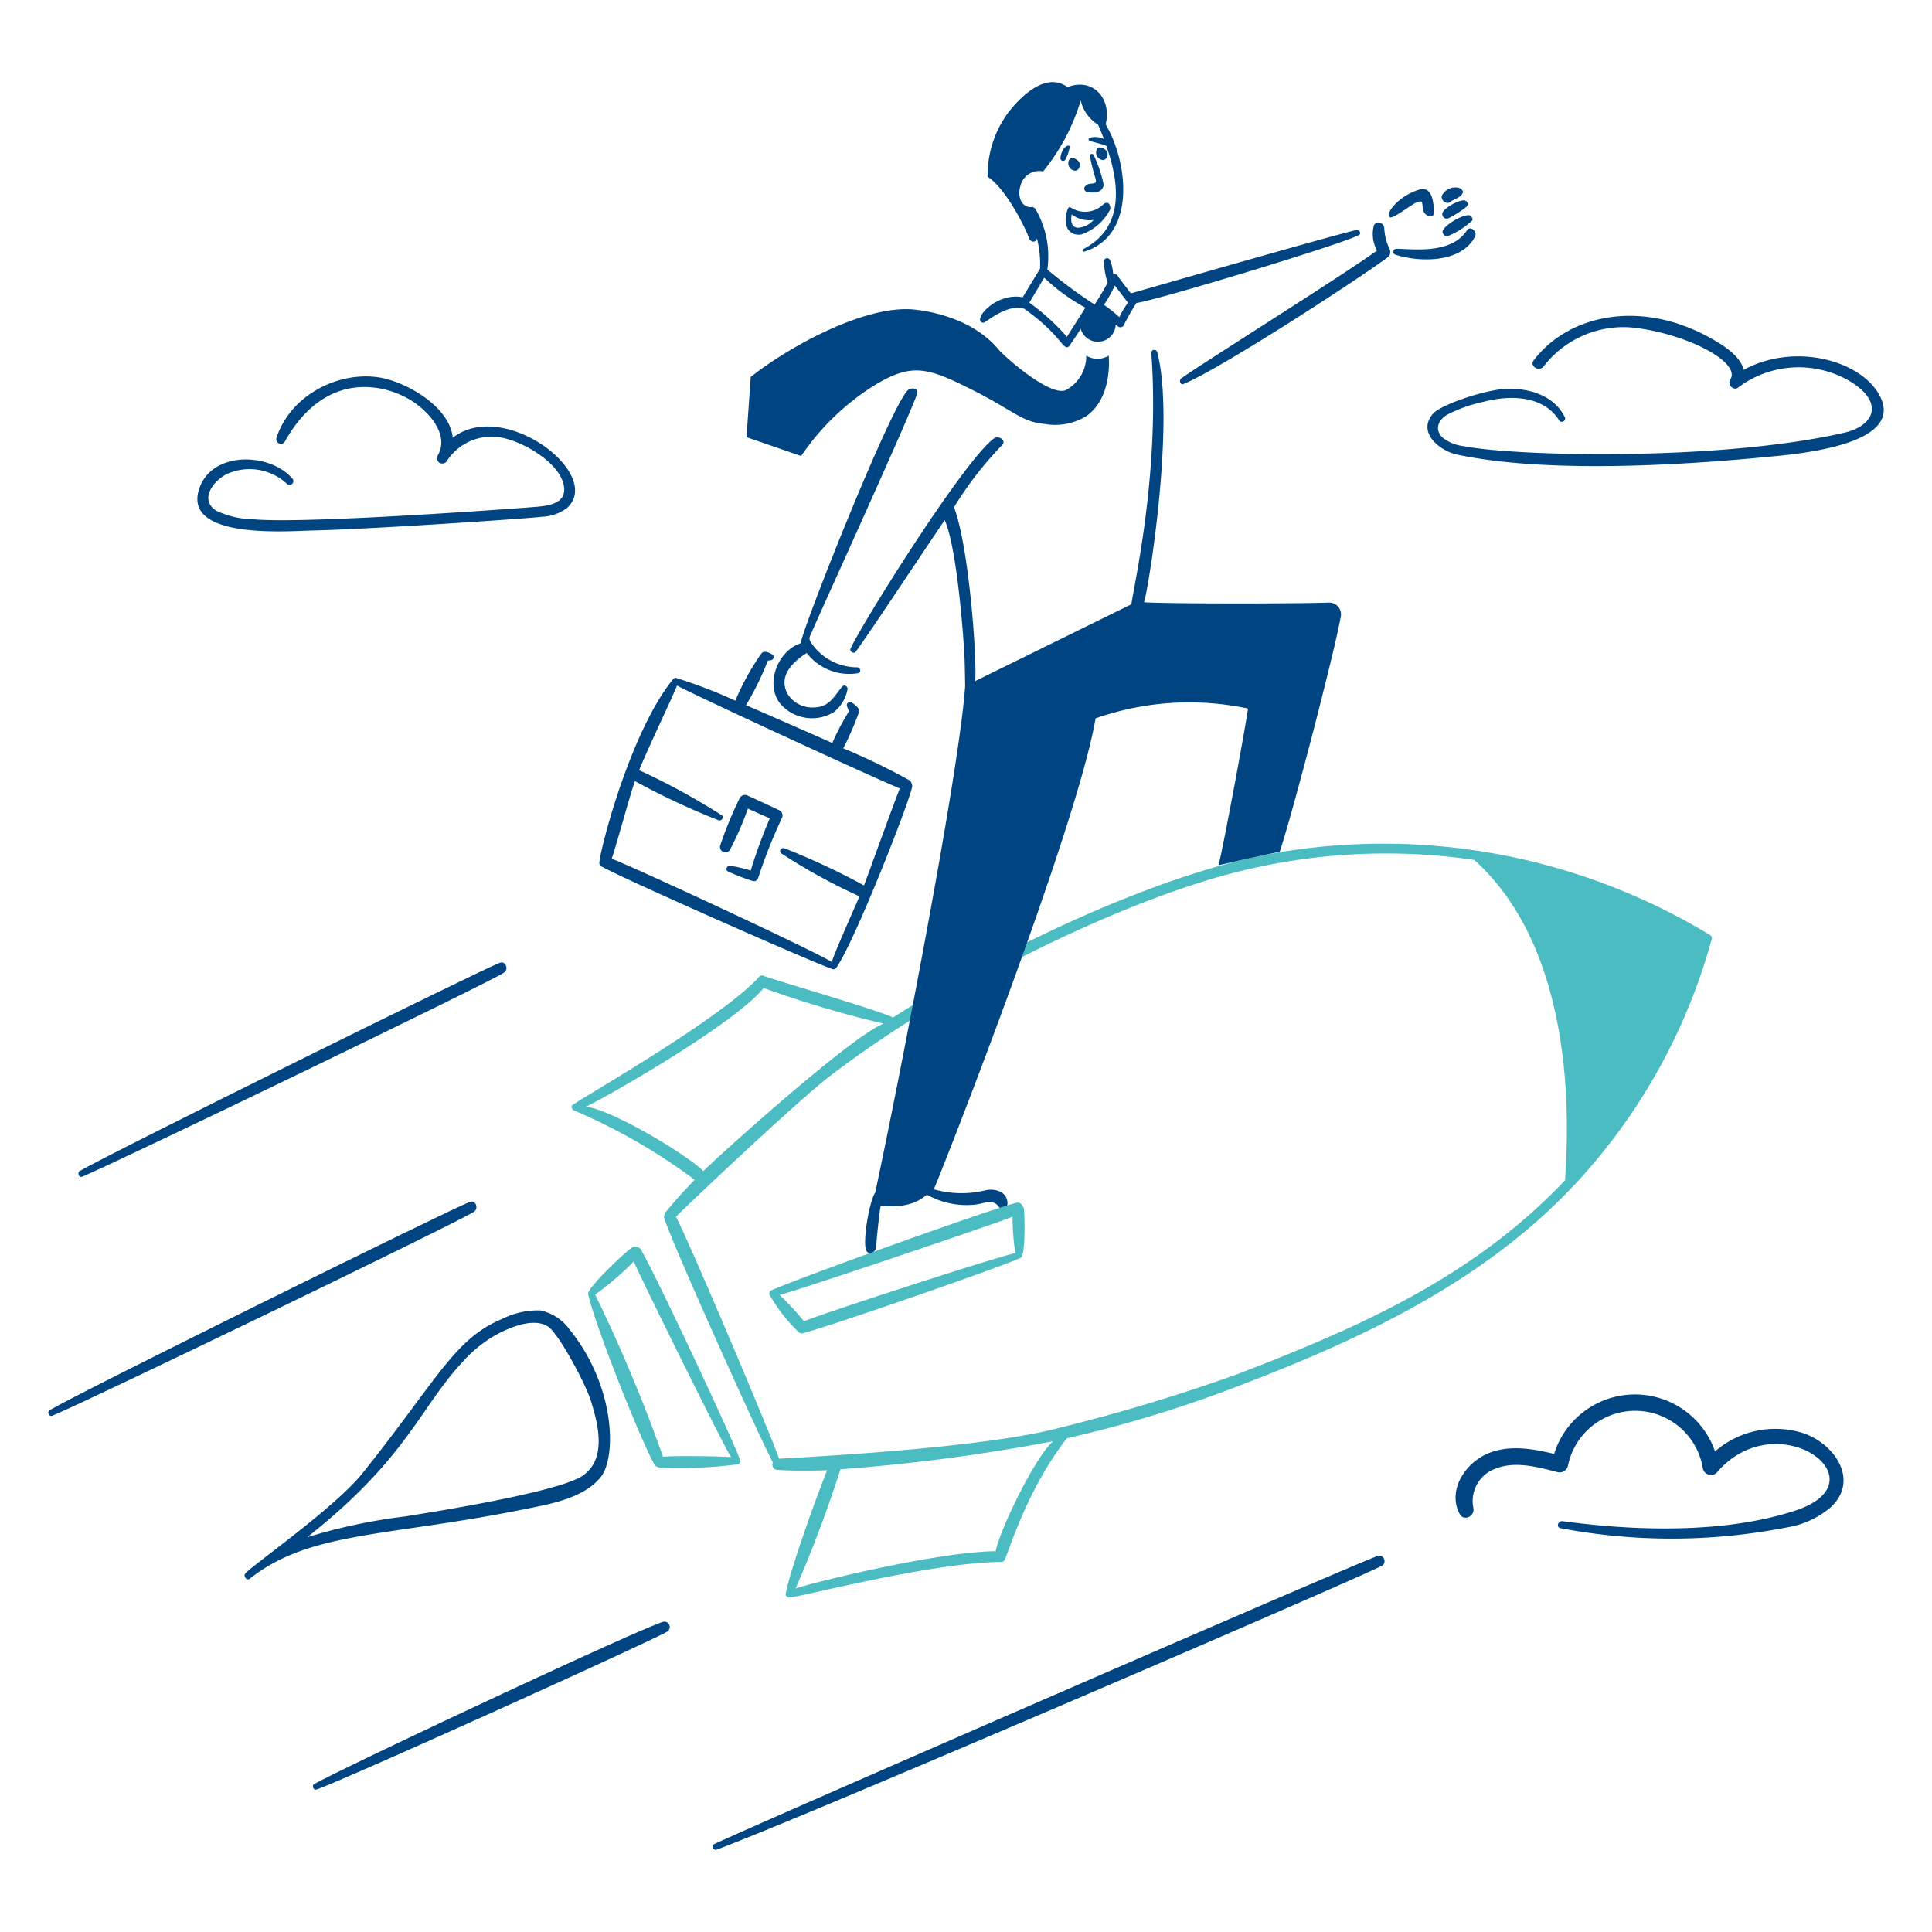 <svg viewBox="0 0 200 200" height="200" width="200" xmlns="http://www.w3.org/2000/svg"><path d="M177.074,96.824a65.254,65.254,0,0,0-45.647-8.416c-12.7,2.382-29.336,10.71-38.972,16.918-1.973-.87-9.605-3.076-13.319-4.266a.4.4,0,0,0-.522.029c-3.8,4.237-17.7,12.159-19.24,13.233-.435.232-.058.58,0,.609a60.351,60.351,0,0,1,12.536,7.2c-1.044,1.074-2.06,2.2-3.018,3.366a.865.865,0,0,0-.145.551c.614,2.221,10.128,23.331,11.26,25.334a.549.549,0,0,0,.493.783c1.711.1,3.424.087,5.136.029-.783,1.828-3.891,10.388-4.3,12.8a.345.345,0,0,0,.407.377c1.714-.187,14.74-3.627,21.938-3.685a.405.405,0,0,0,.377-.348c.406-.813,2.234-7.11,6.384-12.449a126.922,126.922,0,0,0,16.57-4.962c13.52-5.083,27.01-11.236,36.824-22.2a60.725,60.725,0,0,0,13.378-24.579C177.248,97.085,177.132,96.853,177.074,96.824ZM60.651,114.554c1.306-.522,15.264-8.415,18.4-12.275a112.812,112.812,0,0,0,12.42,3.685c-3.337,1.277-17.15,13.755-18.659,15.264C71.04,119.487,63.466,114.931,60.651,114.554Zm42.425,46.023c-6.326.087-19.355,3.367-20.719,3.86A126.056,126.056,0,0,0,87,152.1a194.517,194.517,0,0,0,22-2.9C107.023,151.03,103.454,158.488,103.076,160.577Zm24.9-18.281a185.75,185.75,0,0,1-18.078,5.455c-7.514,2.04-23.97,2.96-29.251,3.25-.667-2.06-9.547-23.04-10.679-25.043,2.322-2.292,12.77-12.128,15.873-14.509C98.9,101.43,116.815,93.1,127.945,90.294a63.022,63.022,0,0,1,24.666-1.276c11.027,9.924,9.663,29.018,9.4,33.168C152.476,132.212,140.91,137.325,127.974,142.3Z" fill="#4cbcc3"/><path d="M112.449,36.813a2.2,2.2,0,0,0,2.322,0c.029.319.378,4.383-2.322,6.268a6.178,6.178,0,0,1-4.265.813c-2.525-.231-3.221-1.394-7.777-3.657C96,38.049,94.343,37.5,90.337,40.005a25.485,25.485,0,0,0-7.4,7.2c-1.886-.639-3.772-1.306-5.658-1.944l.435-6.239c4.182-3.3,12.065-7.539,17.034-6.965.7.081,5.709.616,8.618,4.121.579.7,5.317,4.918,6.965,4.208A4.006,4.006,0,0,0,112.449,36.813Z" fill="#004481"/><path d="M137.579,62.379c-2.67.109-15.7.145-19.152-.029.522-1.625,3.242-18.808,1.364-25.914a.311.311,0,0,0-.609.087c.924,12.441-1.829,24.173-2.061,26.03L100.958,70.5c.174-2.554-.667-13.987-2.2-17.992a36.817,36.817,0,0,1,4.991-6.442c.464-.464-.373-1.038-.871-.667C99.655,47.8,88.826,65.221,88.045,67.167c-.117.29.346.55.522.319,1.178-1.547,8.5-12.623,9.228-13.639,1.306,2.9,2,12.681,2.06,14.422.03.9.058,2.757.058,2.757-.667,9.489-7.341,43.325-9.315,52.437-.609.9-1.318,5.1-.928,5.978.242.546.977.2,1.015-.291.07-.9.349-3.8.494-4.352.58.087,3.134.377,4.759-1.132a8.373,8.373,0,0,0,5.165,1.015c.727-.105,1.713-.552,2.234.175a.516.516,0,0,0,.958-.262c0-1.189-1.187-1.582-2.2-1.392a10.5,10.5,0,0,1-5.427-.088c.145-.145,14.8-37.23,16.744-48.751a29.308,29.308,0,0,1,15.786-1.015c-.377,2.524-2.38,13.348-3.047,16.221.987-.232,5.252-1.19,6.326-1.393C133.865,84,138.19,67.352,138.8,63.8A1.211,1.211,0,0,0,137.579,62.379Z" fill="#004481"/><path d="M143.847,25.786a5.723,5.723,0,0,1-.551-2.205c-.076-.582-.924-.812-1.1-.145a3.6,3.6,0,0,0,.349,2.5c-3.193,2.351-18.624,12.012-20.255,13.233-.265.2-.118.722.232.58,3.671-1.487,17.672-10.563,21.1-13.087A.692.692,0,0,0,143.847,25.786Z" fill="#004481"/><path d="M110.621,15.078c-.581.015-.874,1.045-.841,1.364a.278.278,0,0,0,.522.058,4.432,4.432,0,0,0,.435-1.277C110.766,15.165,110.708,15.076,110.621,15.078Z" fill="#004481"/><path d="M111.724,16.819c-.2-.377-.931-.726-1.1-.145a.764.764,0,0,0,.493.958C111.579,17.806,111.927,17.255,111.724,16.819Z" fill="#004481"/><path d="M114.6,15.717c-.2-.377-.958-.726-1.1-.145a.789.789,0,0,0,.493.957C114.481,16.7,114.8,16.152,114.6,15.717Z" fill="#004481"/><path d="M80.732,83.91c-1.1-.534-2.2-1.029-3.308-1.538a.621.621,0,0,0-.842.233,39.854,39.854,0,0,0-2.031,4.933.559.559,0,0,0,1.016.435,33.78,33.78,0,0,0,1.857-4.266c.754.348,1.509.668,2.263,1.016a52.31,52.31,0,0,0-1.973,5.4,13.207,13.207,0,0,0-2.118-.493c-.319-.058-.581.406-.232.58a19.228,19.228,0,0,0,2.553.987.455.455,0,0,0,.581-.348,53.867,53.867,0,0,1,2.437-6.152A.591.591,0,0,0,80.732,83.91Z" fill="#004481"/><path d="M93.935,40.441c-1.981,2.139-11.2,25.478-11.027,26.145-2.379.755-3.7,4.13-2.2,6.181a4.343,4.343,0,0,0,5.6.958,3.871,3.871,0,0,0,1.421-2.351c.092-.288-.321-.553-.522-.319-.911,1.064-1.335,2.14-2.931,2.177a3.009,3.009,0,0,1-2.727-1.364C80.512,70,82.067,68.5,83.518,67.6a5.545,5.545,0,0,0,5.31,2.089c.348-.061.261-.609-.087-.609a5.743,5.743,0,0,1-4.759-2.525c-.309-.471-.179-.582.058-1.131,1.221-2.827,9.953-21.939,10.882-24.608C95.183,40.237,94.34,40,93.935,40.441Z" fill="#004481"/><path d="M94.2,80.805a66.782,66.782,0,0,0-6.907-3.337,30.2,30.2,0,0,0,1.625-3.743c.13-.388-.437-.811-.783-1.016a.32.32,0,0,0-.465.348,1.85,1.85,0,0,0,.233.552,23.934,23.934,0,0,0-1.742,3.308c-1.421-.639-7.37-3.25-8.937-3.918a29.536,29.536,0,0,0,2.263-4.614,2.412,2.412,0,0,0,.377-.058.331.331,0,0,0,.088-.58c-.409-.227-.91-.45-1.161-.058a25.836,25.836,0,0,0-2.67,4.846A51.125,51.125,0,0,0,70,70.185a.294.294,0,0,0-.29.087c-4.382,5.31-7.525,17.412-7.661,18.978a.419.419,0,0,0,.319.493c1.886,1.1,21.88,9.953,23.854,10.592.145.058.348-.145.348-.145,1.857-2.612,7.545-17.063,7.864-18.775A1.009,1.009,0,0,0,94.2,80.805ZM89.438,91.658A72.614,72.614,0,0,0,81.167,87.8c-.291-.084-.556.325-.319.522a60.757,60.757,0,0,0,8.125,4.469c-.377.9-2.408,5.4-2.873,6.79C84.33,98.449,65.091,89.511,63.321,88.9c.464-1.306,1.915-6.7,2.408-8.039a76.905,76.905,0,0,0,8.677,4.063c.291.084.551-.319.319-.522a70.545,70.545,0,0,0-8.56-4.672c.667-1.741,3.453-7.545,3.917-8.764,1.77.987,21.3,9.982,23.07,10.65C92.63,82.866,89.583,91.339,89.438,91.658Z" fill="#004481"/><path d="M76.64,151.2c-.58-1.8-9.192-20.172-10.359-21.938-.058-.087-.58-.317-.755-.2-.832.546-4.772,4.3-4.643,4.9.658,3.085,5.38,15.013,6.878,17.673.114.2.464.261.493.29a48.024,48.024,0,0,0,8.212-.348S76.7,151.35,76.64,151.2Zm-8.009-.406a158.24,158.24,0,0,0-7.022-16.773,33.769,33.769,0,0,0,4-3.424c.61,1.48,9.083,18.659,10.07,20.255C74.667,150.74,69.908,150.682,68.631,150.8Z" fill="#4cbcc3"/><path d="M105.978,125.059s-.234-.647-.7-.552c-2.214.455-23.618,8.16-25.508,9.112-.115.059-.145.319-.145.348a16.755,16.755,0,0,0,3.1,3.976.443.443,0,0,0,.494.029c1.915-.406,20.719-6.906,22.46-7.777C106.157,129.961,106.1,125.73,105.978,125.059Zm-22.75,11.723a28.926,28.926,0,0,0-2.525-2.728c1.973-.493,22.431-7.4,24.114-8.1a25.122,25.122,0,0,0,.291,3.773C103.25,130.079,84.882,136.057,83.228,136.782Z" fill="#4cbcc3"/><path d="M5.4,146.561c3.685-1.508,41.9-19.97,43.673-21.125.492-.321.2-1.245-.436-1.016-1.8.646-39.947,19.471-43.5,21.561C4.847,146.153,5.052,146.678,5.4,146.561Z" fill="#004481"/><path d="M8.505,121.809c3.68-1.521,41.9-19.971,43.673-21.126.492-.321.2-1.245-.436-1.016-1.8.646-39.929,19.5-43.5,21.561C7.982,121.4,8.156,121.953,8.505,121.809Z" fill="#004481"/><path d="M74.174,191.482c9.016-3.34,66.358-28.045,68.89-29.4a.559.559,0,0,0-.435-1.015c-2.177.725-63.669,27.48-68.687,29.831C73.624,191.051,73.855,191.6,74.174,191.482Z" fill="#004481"/><path d="M32.793,185.243c2.974-1.035,34.763-15.411,36.274-16.337a.559.559,0,0,0-.436-1.016c-2.99.955-33.168,15.119-36.1,16.8C32.242,184.837,32.447,185.364,32.793,185.243Z" fill="#004481"/><path d="M46.867,45.316c-.29-3.25-4.962-5.891-7.777-6.268-4.323-.58-9.1,2.016-10.475,6.3a.48.48,0,0,0,.87.377c1.744-3.175,4.527-5.7,8.329-5.659a9.255,9.255,0,0,1,5.02,1.567c1.661,1.122,3.712,3.435,2.466,5.543a.553.553,0,0,0,.958.551,5.516,5.516,0,0,1,6.3-2.263c2,.548,5.342,2.5,5.8,4.759.437,2.147-2.09,2.176-3.483,2.292S31.66,54.248,26.293,53.76a9.377,9.377,0,0,1-3.859-.87c-1.853-1.111-.376-3.1,1.015-3.8A5.675,5.675,0,0,1,29.717,50.1a.391.391,0,0,0,.552-.552c-2.359-2.745-8.478-2.9-9.692,1.19-1.515,5.106,9.227,4.236,11.694,4.179,6.413-.148,22.259-1.236,23.8-1.422a4.717,4.717,0,0,0,2.583-.871C62.61,49.188,52.21,41.166,46.867,45.316Z" fill="#004481"/><path d="M186.679,148.361a9.556,9.556,0,0,0-9.141,1.886,8.771,8.771,0,0,0-16.657.261c-2.582-.638-5.517-1.08-7.835.493-1.831,1.243-3.053,3.631-1.944,5.717.433.814,1.6.23,1.422-.609a3.548,3.548,0,0,1,2.263-4.063c2.036-.832,4.414-.183,6.443.348a.89.89,0,0,0,1.073-.609,7.1,7.1,0,0,1,13.987.29.866.866,0,0,0,1.422.377c6.233-7.342,17.5.889,8.067,3.947-8.9,2.887-19.9,1.622-24.027,1.073-.464-.061-.7.63-.2.726A61.87,61.87,0,0,0,185,158.111a9.223,9.223,0,0,0,4.527-2.089C192.521,153.217,189.9,149.45,186.679,148.361Z" fill="#004481"/><path d="M151.45,19.837c-.174-.464-.7-.462-1.1-.406a1.531,1.531,0,0,0-1.016.7c-.367.529.464,1.189.9.7C150.377,20.679,151.392,20.418,151.45,19.837Z" fill="#004481"/><path d="M151.682,20.766c-.494-.2-2.408.842-2.379,1.393a.474.474,0,0,0,.58.464,10.353,10.353,0,0,0,1.886-1.19A.384.384,0,0,0,151.682,20.766Z" fill="#004481"/><path d="M152.234,22.333c-.523-.348-2.859,1.016-2.9,1.654a.446.446,0,0,0,.58.435,8.451,8.451,0,0,0,2.467-1.567C152.5,22.71,152.379,22.449,152.234,22.333Z" fill="#004481"/><path d="M144.457,26.367c2.488.8,6.836.879,8.241-1.887.264-.52-.5-1.166-.841-.638-1.666,2.586-5.861,1.886-7.342,1.915A.312.312,0,0,0,144.457,26.367Z" fill="#004481"/><path d="M143.934,22.507c.465.029,2.174-1.341,2.728-1.567.809-.329.486.322.668.842.264.76,1.1.76,1.1.29,0-1.016-.117-2.877-1.538-2.438C144.665,20.324,143.246,22.278,143.934,22.507Z" fill="#004481"/><path d="M112.827,16.123a18.212,18.212,0,0,0,.58,2.351c.144.551-.115.5-.551.551a.752.752,0,0,0-.581.348.34.34,0,0,0,.174.464c.668.2,1.743.146,1.8-.725a13.13,13.13,0,0,0-1.044-3.076C113.115,15.863,112.8,15.919,112.827,16.123Z" fill="#004481"/><path d="M114.161,21.2a2.683,2.683,0,0,1-3.25.319c-.116-.087-.29-.116-.348.059-.522,1.189-.29,2.9,1.364,2.7a5.339,5.339,0,0,0,2.989-2.582C115.009,21.435,114.823,20.614,114.161,21.2Zm-2.611,2.38c-.728-.1-.7-.813-.61-1.393a2.936,2.936,0,0,0,2.264.58A2.341,2.341,0,0,1,111.55,23.581Z" fill="#004481"/><path d="M58.939,137.6a4.981,4.981,0,0,0-3.018-1.945,8.272,8.272,0,0,0-3.975.9c-4.93,2.031-6.773,6.431-14.452,15.989-2.778,3.459-10.9,9.155-12.071,10.3-.294.286.111.836.435.58C32.086,158.5,40,159.112,54.18,156.254c2.611-.527,6.152-1.1,7.98-3.308C63.843,150.914,63.734,143.509,58.939,137.6Zm1.451,15.118c-2.357,1.7-15.177,3.744-18.485,4.266a58.478,58.478,0,0,0-10.1,2.148c10.411-8.232,11.6-13.36,16.134-18.2a13.561,13.561,0,0,1,3.424-2.757c1.453-.78,3.827-1.793,5.34-.87,1.1.671,3.915,5.949,4.439,7.631C61.9,147.346,62.85,150.935,60.39,152.713Z" fill="#004481"/><path d="M140.423,23.813c-1.8.353-23.331,6.558-23.36,6.558-.435-.58-.9-1.161-1.335-1.77a.415.415,0,0,0-.493-.232,4.685,4.685,0,0,0-.319-1.422.329.329,0,0,0-.639.087,7.875,7.875,0,0,0,.378,2.205c-.349.784-1.335,2.264-1.335,2.293a49.367,49.367,0,0,1-4.9-3.627,9.7,9.7,0,0,0-1.248-6.3c-.029-.059-.261-.2-.319-.175-1.111.139-1.566-1.134-1.219-2.176a2,2,0,0,1,2.35-1.509,21.217,21.217,0,0,0,3.889-7.342,3.983,3.983,0,0,0,1.8,2.5q.3.7.609,1.48a2.166,2.166,0,0,0-1.479-.116.171.171,0,0,0,0,.319c.58.174,1.16.29,1.712.493,1.392,3.918,1.915,8.5-2.38,10.708a.143.143,0,0,0,.116.261c5.421-1.681,4.527-9.257,2.206-13.174.648-2.547-1.2-4.888-3.947-3.86-2.062-1.472-4.409.5-6.007,2.467a10.879,10.879,0,0,0-2.263,6.819c1.886,1.19,4.033,5.485,4.294,6.414a.715.715,0,0,0,.349.29.391.391,0,0,0,.464-.32,11.072,11.072,0,0,1,.319,3.134c-.029.03-1.219,2-1.8,2.96-2.234-.464-4.411,1.422-4.411,2.322a.313.313,0,0,0,.406.29c.262-.058,2.438-2,4.179-1.422,3.9,2.8,3.956,4.3,4.585,3.918.058-.029.9-1.277,1.248-1.858a1.848,1.848,0,0,0,3.627-.435c.058.058.145.116.2.174a.408.408,0,0,0,.668-.174,24.441,24.441,0,0,1,1.277-2.234c1.857-.2,21.357-6.094,23.011-7.023C140.975,24.219,140.742,23.751,140.423,23.813ZM110.447,34.869a23.691,23.691,0,0,0-3.888-3.54s1.015-1.712,1.538-2.583a19.544,19.544,0,0,0,4.265,3.105C111.724,32.867,111.085,33.853,110.447,34.869Zm5.426-2.031a13.211,13.211,0,0,0-1.6-1.277,13.6,13.6,0,0,0,1.132-2c.464.58.9,1.189,1.364,1.77A9.036,9.036,0,0,0,115.873,32.838Z" fill="#004481"/><path d="M194.311,40.5c-2.192-3.31-8.73-4.991-13.813-2.206-.232-1.132-1.452-2.088-2.467-2.728-7.527-4.742-15.5-3.22-19.268,1.742-.463.61.582,1.219,1.045.609a10.423,10.423,0,0,1,9.286-4c5.6.649,11.217,3.609,10.011,5.4-.315.467.343,1.183.812.812a10.436,10.436,0,0,1,11.521-.7c3.654,2.168,2.658,4.641-.523,5.368-12.936,2.958-34.062,2.442-39.378,1.393a4.426,4.426,0,0,1-2.147-.841c-.953-.847-.5-1.865.406-2.409a14.967,14.967,0,0,1,3.86-1.364c2.671-.69,6.117-.653,7.748,1.945a.339.339,0,0,0,.58-.349c-1.074-2.176-3.569-2.96-5.862-2.931-2.234.029-6.967,1.652-7.777,2.583-1.688,1.94.7,3.855,2.5,4.237,9.871,2.094,24.982.929,32.181.232C185.836,47.017,198.013,46.088,194.311,40.5Z" fill="#004481"/></svg>